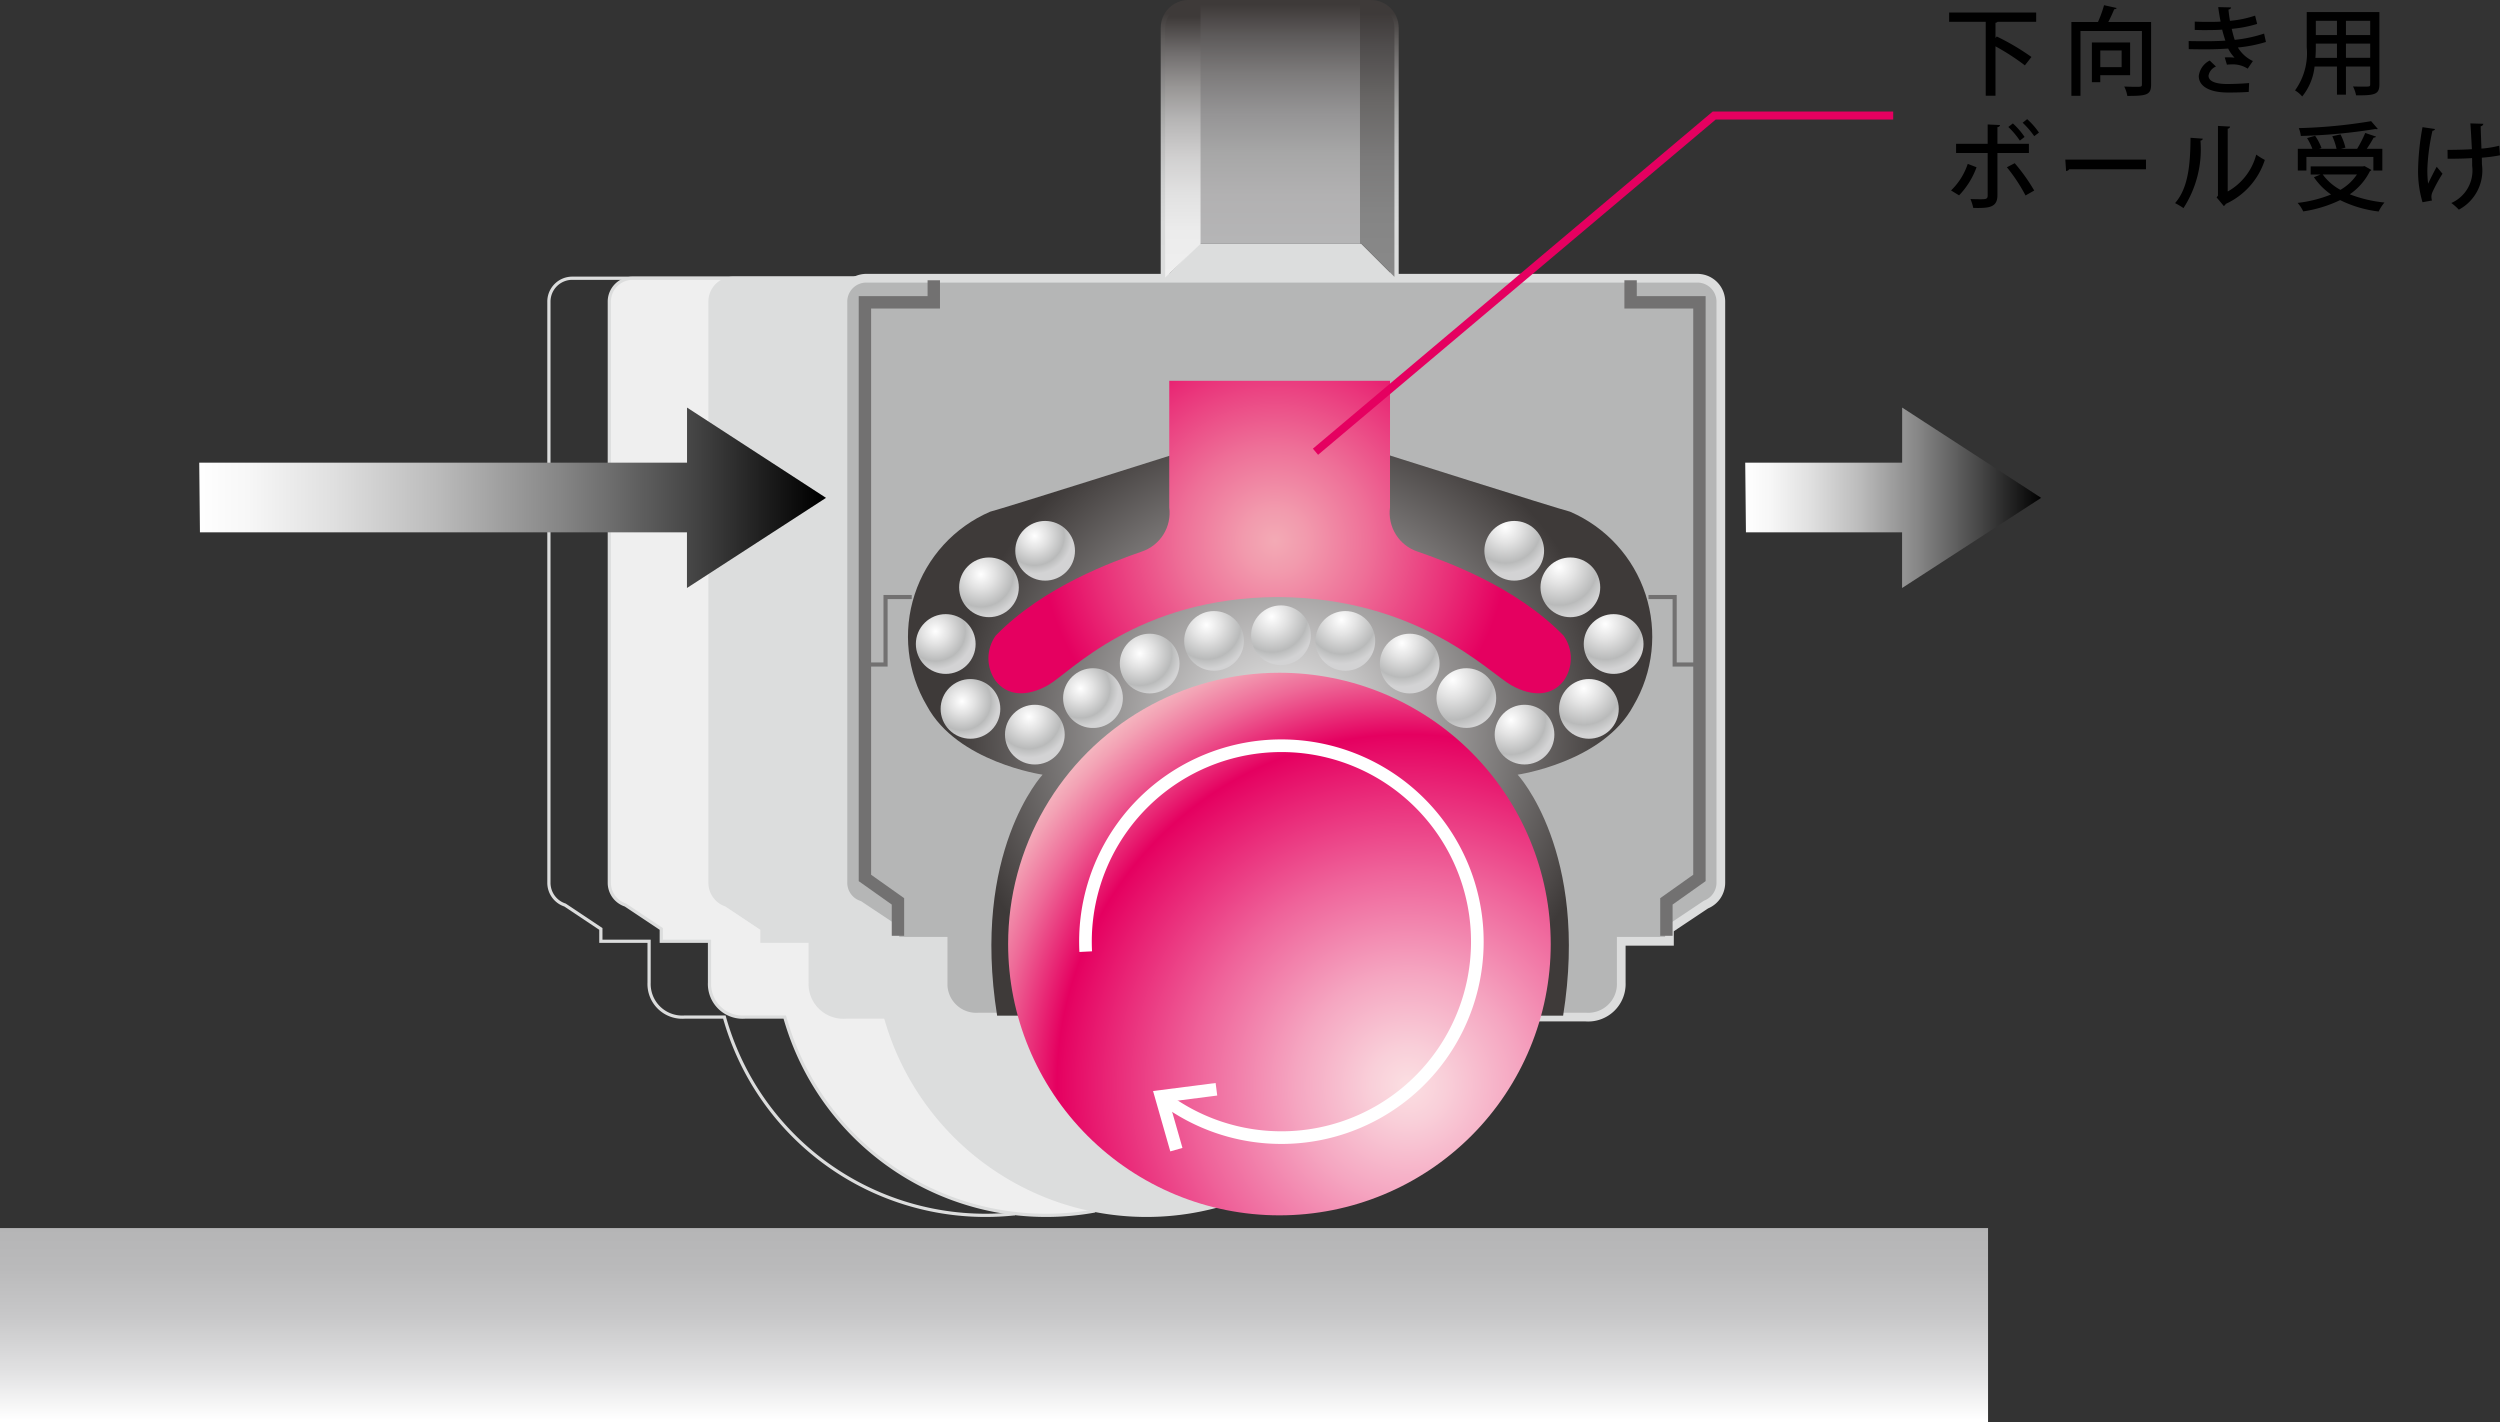 <svg xmlns="http://www.w3.org/2000/svg" xmlns:xlink="http://www.w3.org/1999/xlink" viewBox="0 0 155.186 88.288"><rect x="0" y="0" width="155.186" height="88.288" fill="#333333" stroke="none"/><defs><style>.cls-1,.cls-48,.cls-49,.cls-5,.cls-58,.cls-65,.cls-9{fill:none;}.cls-2{clip-path:url(#clip-path);}.cls-3{fill:#efefef;}.cls-4{fill:#dcdddd;}.cls-5,.cls-9{stroke:#dcdddd;}.cls-5{stroke-width:0.2px;}.cls-6{clip-path:url(#clip-path-2);}.cls-7{fill:url(#名称未設定グラデーション_12);}.cls-8{fill:#b5b6b6;}.cls-9{stroke-width:0.54px;}.cls-10{clip-path:url(#clip-path-4);}.cls-11{fill:url(#名称未設定グラデーション_10);}.cls-12{clip-path:url(#clip-path-5);}.cls-13{fill:url(#名称未設定グラデーション_101);}.cls-14{clip-path:url(#clip-path-6);}.cls-15{fill:url(#名称未設定グラデーション_101-2);}.cls-16{clip-path:url(#clip-path-7);}.cls-17{fill:url(#名称未設定グラデーション_101-3);}.cls-18{clip-path:url(#clip-path-8);}.cls-19{fill:url(#名称未設定グラデーション_101-4);}.cls-20{clip-path:url(#clip-path-9);}.cls-21{fill:url(#名称未設定グラデーション_101-5);}.cls-22{clip-path:url(#clip-path-10);}.cls-23{fill:url(#名称未設定グラデーション_101-6);}.cls-24{clip-path:url(#clip-path-11);}.cls-25{fill:url(#名称未設定グラデーション_101-7);}.cls-26{clip-path:url(#clip-path-12);}.cls-27{fill:url(#名称未設定グラデーション_101-8);}.cls-28{clip-path:url(#clip-path-13);}.cls-29{fill:url(#名称未設定グラデーション_101-9);}.cls-30{clip-path:url(#clip-path-14);}.cls-31{fill:url(#名称未設定グラデーション_101-10);}.cls-32{clip-path:url(#clip-path-15);}.cls-33{fill:url(#名称未設定グラデーション_101-11);}.cls-34{clip-path:url(#clip-path-16);}.cls-35{fill:url(#名称未設定グラデーション_101-12);}.cls-36{clip-path:url(#clip-path-17);}.cls-37{fill:url(#名称未設定グラデーション_101-13);}.cls-38{clip-path:url(#clip-path-18);}.cls-39{fill:url(#名称未設定グラデーション_101-14);}.cls-40{clip-path:url(#clip-path-19);}.cls-41{fill:url(#名称未設定グラデーション_101-15);}.cls-42{clip-path:url(#clip-path-20);}.cls-43{fill:url(#名称未設定グラデーション_101-16);}.cls-44{clip-path:url(#clip-path-21);}.cls-45{fill:url(#名称未設定グラデーション_101-17);}.cls-46{clip-path:url(#clip-path-22);}.cls-47{fill:url(#名称未設定グラデーション_102);}.cls-48,.cls-49{stroke:#727171;}.cls-48{stroke-width:0.769px;}.cls-49{stroke-width:0.256px;}.cls-50{clip-path:url(#clip-path-23);}.cls-51{fill:url(#名称未設定グラデーション_9);}.cls-52{clip-path:url(#clip-path-24);}.cls-53{fill:url(#名称未設定グラデーション_8);}.cls-54{clip-path:url(#clip-path-25);}.cls-55{fill:url(#名称未設定グラデーション_7);}.cls-56{clip-path:url(#clip-path-26);}.cls-57{fill:url(#名称未設定グラデーション_4);}.cls-58{stroke:#fff;stroke-width:0.785px;}.cls-59{clip-path:url(#clip-path-28);}.cls-60{fill:url(#名称未設定グラデーション_107);}.cls-61{clip-path:url(#clip-path-29);}.cls-62{fill:url(#名称未設定グラデーション_5);}.cls-63{clip-path:url(#clip-path-30);}.cls-64{fill:url(#名称未設定グラデーション_5-2);}.cls-65{stroke:#e50060;stroke-width:0.5px;}</style><clipPath id="clip-path" transform="translate(0 -0)"><rect class="cls-1" y="0.001" width="155.186" height="88.287"/></clipPath><clipPath id="clip-path-2" transform="translate(0 -0)"><path class="cls-1" d="M73.774,0a1.727,1.727,0,0,0-1.723,1.725V17.227h.54V1.725A1.186,1.186,0,0,1,73.774.54H85.099a1.186,1.186,0,0,1,1.185,1.185V17.227h.539V1.725A1.726,1.726,0,0,0,85.099,0Z"/></clipPath><linearGradient id="名称未設定グラデーション_12" x1="722.416" y1="560.597" x2="723.416" y2="560.597" gradientTransform="matrix(0, -15.743, -15.743, 0, 8904.643, 11389.651)" gradientUnits="userSpaceOnUse"><stop offset="0" stop-color="#dcdddd"/><stop offset="0.178" stop-color="#d9dada"/><stop offset="0.334" stop-color="#cecfcf"/><stop offset="0.482" stop-color="#bdbdbd"/><stop offset="0.626" stop-color="#a4a4a3"/><stop offset="0.765" stop-color="#858383"/><stop offset="0.901" stop-color="#5f5c5b"/><stop offset="1" stop-color="#3e3a39"/></linearGradient><clipPath id="clip-path-4" transform="translate(0 -0)"><path class="cls-1" d="M73.522,27.999s-11.187,3.544-12.053,3.762a8.442,8.442,0,0,0-3.932,12.052c1.879,3.505,7.181,4.274,7.181,4.274s-4.445,4.787-2.822,14.961H97.03c1.624-10.174-2.822-14.961-2.822-14.961s5.3-.769,7.181-4.274a8.443,8.443,0,0,0-3.933-12.052c-.866-.218-12.05-3.762-12.05-3.762Z"/></clipPath><radialGradient id="名称未設定グラデーション_10" cx="667.222" cy="495.125" r="1" gradientTransform="matrix(20.52, 0, 0, -20.52, -13611.789, 10205.382)" gradientUnits="userSpaceOnUse"><stop offset="0" stop-color="#efefef"/><stop offset="0.284" stop-color="#c0bfbf"/><stop offset="0.928" stop-color="#4c4847"/><stop offset="1" stop-color="#3e3a39"/></radialGradient><clipPath id="clip-path-5" transform="translate(0 -0)"><path class="cls-1" d="M77.661,39.433a1.854,1.854,0,1,0,1.854-1.854,1.855,1.855,0,0,0-1.854,1.854"/></clipPath><radialGradient id="名称未設定グラデーション_101" cx="340.925" cy="510.151" r="1" gradientTransform="matrix(2.824, 0, 0, -2.824, -883.823, 1478.933)" gradientUnits="userSpaceOnUse"><stop offset="0" stop-color="#fff"/><stop offset="0.341" stop-color="#e3e3e3"/><stop offset="0.781" stop-color="#b9baba"/><stop offset="0.824" stop-color="#bfc0c0"/><stop offset="1" stop-color="#d3d3d4"/></radialGradient><clipPath id="clip-path-6" transform="translate(0 -0)"><path class="cls-1" d="M73.507,39.785a1.853,1.853,0,1,0,1.851-1.854,1.852,1.852,0,0,0-1.851,1.854"/></clipPath><radialGradient id="名称未設定グラデーション_101-2" cx="327.204" cy="510.783" r="1" gradientTransform="matrix(2.725, 0, 0, -2.725, -816.741, 1430.679)" xlink:href="#名称未設定グラデーション_101"/><clipPath id="clip-path-7" transform="translate(0 -0)"><path class="cls-1" d="M69.511,41.192a1.853,1.853,0,1,0,1.853-1.855,1.852,1.852,0,0,0-1.853,1.855"/></clipPath><radialGradient id="名称未設定グラデーション_101-3" cx="300.504" cy="512.013" r="1" gradientTransform="matrix(2.551, 0, 0, -2.551, -695.837, 1346.699)" xlink:href="#名称未設定グラデーション_101"/><clipPath id="clip-path-8" transform="translate(0 -0)"><path class="cls-1" d="M65.991,43.332a1.856,1.856,0,1,0,1.858-1.853,1.859,1.859,0,0,0-1.858,1.853"/></clipPath><radialGradient id="名称未設定グラデーション_101-4" cx="266.275" cy="513.589" r="1" gradientTransform="matrix(2.358, 0, 0, -2.358, -560.806, 1253.78)" xlink:href="#名称未設定グラデーション_101"/><clipPath id="clip-path-9" transform="translate(0 -0)"><path class="cls-1" d="M62.383,45.602a1.854,1.854,0,1,0,1.855-1.854,1.854,1.854,0,0,0-1.855,1.854"/></clipPath><radialGradient id="名称未設定グラデーション_101-5" cx="299.42" cy="512.063" r="1" gradientTransform="matrix(2.545, 0, 0, -2.545, -698.161, 1347.704)" xlink:href="#名称未設定グラデーション_101"/><clipPath id="clip-path-10" transform="translate(0 -0)"><path class="cls-1" d="M58.388,44.005a1.853,1.853,0,1,0,1.854-1.854,1.853,1.853,0,0,0-1.854,1.854"/></clipPath><radialGradient id="名称未設定グラデーション_101-6" cx="255.852" cy="514.069" r="1" gradientTransform="matrix(2.305, 0, 0, -2.305, -530.026, 1228.456)" xlink:href="#名称未設定グラデーション_101"/><clipPath id="clip-path-11" transform="translate(0 -0)"><path class="cls-1" d="M56.851,39.976a1.855,1.855,0,1,0,1.856-1.854,1.854,1.854,0,0,0-1.856,1.854"/></clipPath><radialGradient id="名称未設定グラデーション_101-7" cx="269.618" cy="513.435" r="1" gradientTransform="matrix(2.376, 0, 0, -2.376, -582.544, 1259.107)" xlink:href="#名称未設定グラデーション_101"/><clipPath id="clip-path-12" transform="translate(0 -0)"><path class="cls-1" d="M59.537,36.46a1.853,1.853,0,1,0,1.855-1.855,1.852,1.852,0,0,0-1.855,1.855"/></clipPath><radialGradient id="名称未設定グラデーション_101-8" cx="306.358" cy="511.743" r="1" gradientTransform="matrix(2.587, 0, 0, -2.587, -731.666, 1359.52)" xlink:href="#名称未設定グラデーション_101"/><clipPath id="clip-path-13" transform="translate(0 -0)"><path class="cls-1" d="M63.023,34.191a1.853,1.853,0,1,0,1.853-1.854,1.853,1.853,0,0,0-1.853,1.854"/></clipPath><radialGradient id="名称未設定グラデーション_101-9" cx="265.158" cy="513.641" r="1" gradientTransform="matrix(2.353, 0, 0, -2.353, -559.697, 1241.86)" xlink:href="#名称未設定グラデーション_101"/><clipPath id="clip-path-14" transform="translate(0 -0)"><path class="cls-1" d="M81.657,39.785a1.854,1.854,0,1,0,1.854-1.854,1.854,1.854,0,0,0-1.854,1.854"/></clipPath><radialGradient id="名称未設定グラデーション_101-10" cx="327.723" cy="510.759" r="1" gradientTransform="matrix(2.729, 0, 0, -2.729, -811.087, 1432.332)" xlink:href="#名称未設定グラデーション_101"/><clipPath id="clip-path-15" transform="translate(0 -0)"><path class="cls-1" d="M85.653,41.192a1.854,1.854,0,1,0,1.852-1.855,1.853,1.853,0,0,0-1.852,1.855"/></clipPath><radialGradient id="名称未設定グラデーション_101-11" cx="325.581" cy="510.858" r="1" gradientTransform="matrix(2.714, 0, 0, -2.714, -796.597, 1426.393)" xlink:href="#名称未設定グラデーション_101"/><clipPath id="clip-path-16" transform="translate(0 -0)"><path class="cls-1" d="M89.169,43.332a1.853,1.853,0,1,0,1.854-1.853,1.856,1.856,0,0,0-1.854,1.853"/></clipPath><radialGradient id="名称未設定グラデーション_101-12" cx="382.797" cy="508.223" r="1" gradientTransform="matrix(3.175, 0, 0, -3.175, -1125.197, 1655.822)" xlink:href="#名称未設定グラデーション_101"/><clipPath id="clip-path-17" transform="translate(0 -0)"><path class="cls-1" d="M92.781,45.602a1.853,1.853,0,1,0,1.853-1.854,1.854,1.854,0,0,0-1.853,1.854"/></clipPath><radialGradient id="名称未設定グラデーション_101-13" cx="329.251" cy="510.689" r="1" gradientTransform="matrix(2.739, 0, 0, -2.739, -808.026, 1443.474)" xlink:href="#名称未設定グラデーション_101"/><clipPath id="clip-path-18" transform="translate(0 -0)"><path class="cls-1" d="M96.777,44.005a1.853,1.853,0,1,0,1.854-1.854,1.854,1.854,0,0,0-1.854,1.854"/></clipPath><radialGradient id="名称未設定グラデーション_101-14" cx="348.757" cy="509.791" r="1" gradientTransform="matrix(2.884, 0, 0, -2.884, -907.503, 1512.967)" xlink:href="#名称未設定グラデーション_101"/><clipPath id="clip-path-19" transform="translate(0 -0)"><path class="cls-1" d="M98.31,39.976a1.855,1.855,0,1,0,1.853-1.854,1.854,1.854,0,0,0-1.853,1.854"/></clipPath><radialGradient id="名称未設定グラデーション_101-15" cx="339.441" cy="510.22" r="1" gradientTransform="matrix(2.813, 0, 0, -2.813, -855.196, 1473.994)" xlink:href="#名称未設定グラデーション_101"/><clipPath id="clip-path-20" transform="translate(0 -0)"><path class="cls-1" d="M95.625,36.46a1.854,1.854,0,1,0,1.854-1.855,1.852,1.852,0,0,0-1.854,1.855"/></clipPath><radialGradient id="名称未設定グラデーション_101-16" cx="365.107" cy="509.038" r="1" gradientTransform="matrix(3.017, 0, 0, -3.017, -1004.748, 1570.991)" xlink:href="#名称未設定グラデーション_101"/><clipPath id="clip-path-21" transform="translate(0 -0)"><path class="cls-1" d="M92.142,34.191a1.853,1.853,0,1,0,1.854-1.854,1.855,1.855,0,0,0-1.854,1.854"/></clipPath><radialGradient id="名称未設定グラデーション_101-17" cx="341.724" cy="510.115" r="1" gradientTransform="matrix(2.83, 0, 0, -2.83, -873.621, 1476.377)" xlink:href="#名称未設定グラデーション_101"/><clipPath id="clip-path-22" transform="translate(0 -0)"><path class="cls-1" d="M79.419,23.639H72.58v7.865a2.533,2.533,0,0,1-1.706,2.735c-1.71.598-6.07,2.137-9.064,5.214a2.415,2.415,0,0,0,0,2.82c.705.899,1.881,1.029,3.248.258,1.363-.765,5.52-5.427,14.244-5.469,8.727.042,13.142,4.704,14.502,5.469,1.369.771,2.545.641,3.25-.258a2.417,2.417,0,0,0,0-2.82c-2.993-3.077-7.352-4.616-9.061-5.214a2.532,2.532,0,0,1-1.709-2.735V23.639Z"/></clipPath><radialGradient id="名称未設定グラデーション_102" cx="645.617" cy="496.12" r="1" gradientTransform="matrix(14.502, 0, 0, -14.502, -9283.54, 7228.246)" gradientUnits="userSpaceOnUse"><stop offset="0" stop-color="#f3aab5"/><stop offset="0.137" stop-color="#f29aad"/><stop offset="0.404" stop-color="#ee7098"/><stop offset="0.771" stop-color="#e92d77"/><stop offset="1" stop-color="#e50060"/></radialGradient><clipPath id="clip-path-23" transform="translate(0 -0)"><rect class="cls-1" x="74.42" y="0.271" width="10.064" height="14.863"/></clipPath><linearGradient id="名称未設定グラデーション_9" x1="722.638" y1="564.96" x2="723.638" y2="564.96" gradientTransform="matrix(0, -14.7, -14.792, 0, 8436.122, 10637.747)" gradientUnits="userSpaceOnUse"><stop offset="0" stop-color="#b5b5b6"/><stop offset="0.195" stop-color="#b2b1b2"/><stop offset="0.372" stop-color="#a7a7a7"/><stop offset="0.542" stop-color="#959495"/><stop offset="0.708" stop-color="#7d7b7b"/><stop offset="0.87" stop-color="#5d5a5a"/><stop offset="1" stop-color="#3e3a39"/></linearGradient><clipPath id="clip-path-24" transform="translate(0 -0)"><path class="cls-1" d="M84.421.27V15.134h.084l2.053,2.052V1.725A1.456,1.456,0,0,0,85.103.27Z"/></clipPath><linearGradient id="名称未設定グラデーション_8" x1="722.31" y1="558.304" x2="723.31" y2="558.304" gradientTransform="matrix(0, -16.293, -16.293, 0, 9181.808, 11785.683)" gradientUnits="userSpaceOnUse"><stop offset="0" stop-color="#898989"/><stop offset="0.231" stop-color="#858585"/><stop offset="0.452" stop-color="#7b7a7a"/><stop offset="0.668" stop-color="#696766"/><stop offset="0.88" stop-color="#4f4c4c"/><stop offset="1" stop-color="#3e3a39"/></linearGradient><clipPath id="clip-path-25" transform="translate(0 -0)"><path class="cls-1" d="M73.851.27a1.492,1.492,0,0,0-1.526,1.455V17.227l2.198-2.093V.27Z"/></clipPath><linearGradient id="名称未設定グラデーション_7" x1="722.353" y1="556.106" x2="723.353" y2="556.106" gradientTransform="matrix(0, -16.064, -16.858, 0, 9448.258, 11621.036)" gradientUnits="userSpaceOnUse"><stop offset="0" stop-color="#efefef"/><stop offset="0.172" stop-color="#ececec"/><stop offset="0.321" stop-color="#e1e1e1"/><stop offset="0.462" stop-color="#d0cfcf"/><stop offset="0.598" stop-color="#b7b6b6"/><stop offset="0.73" stop-color="#989695"/><stop offset="0.859" stop-color="#716e6e"/><stop offset="0.984" stop-color="#44403f"/><stop offset="1" stop-color="#3e3a39"/></linearGradient><clipPath id="clip-path-26" transform="translate(0 -0)"><path class="cls-1" d="M62.579,58.602A16.841,16.841,0,1,0,79.419,41.76a16.84,16.84,0,0,0-16.84,16.842"/></clipPath><radialGradient id="名称未設定グラデーション_4" cx="682.255" cy="494.433" r="1" gradientTransform="matrix(28.849, 0, 0, -28.849, -19594.993, 14331.266)" gradientUnits="userSpaceOnUse"><stop offset="0" stop-color="#fbdfe2"/><stop offset="0.081" stop-color="#f9cfd9"/><stop offset="0.24" stop-color="#f5a6c1"/><stop offset="0.46" stop-color="#ef639a"/><stop offset="0.731" stop-color="#e60865"/><stop offset="0.755" stop-color="#e50060"/><stop offset="0.773" stop-color="#e60f68"/><stop offset="0.884" stop-color="#ee6a98"/><stop offset="0.963" stop-color="#f3a3b5"/><stop offset="1" stop-color="#f5b9c1"/></radialGradient><clipPath id="clip-path-28" transform="translate(0 -0)"><rect class="cls-1" y="76.231" width="123.407" height="12.057"/></clipPath><linearGradient id="名称未設定グラデーション_107" x1="715.151" y1="416.858" x2="716.151" y2="416.858" gradientTransform="matrix(0, 11.886, 14.083, 0, -5808.754, -8424.048)" gradientUnits="userSpaceOnUse"><stop offset="0" stop-color="#b5b5b6"/><stop offset="0.212" stop-color="#bababb"/><stop offset="0.463" stop-color="#c8c8c9"/><stop offset="0.733" stop-color="#e0e0e1"/><stop offset="1" stop-color="#fff"/></linearGradient><clipPath id="clip-path-29" transform="translate(0 -0)"><polygon class="cls-1" points="118.075 28.72 108.334 28.72 108.378 33.046 118.071 33.046 118.071 36.5 126.703 30.904 118.075 25.299 118.075 28.72"/></clipPath><linearGradient id="名称未設定グラデーション_5" x1="661.126" y1="495.406" x2="662.126" y2="495.406" gradientTransform="matrix(18.369, 0, 0, -18.369, -12035.976, 9131.076)" gradientUnits="userSpaceOnUse"><stop offset="0" stop-color="#fff"/><stop offset="0.085" stop-color="#f7f7f7"/><stop offset="0.22" stop-color="#e0e0e0"/><stop offset="0.388" stop-color="#bbb"/><stop offset="0.581" stop-color="#878787"/><stop offset="0.794" stop-color="#464646"/><stop offset="1"/></linearGradient><clipPath id="clip-path-30" transform="translate(0 -0)"><polygon class="cls-1" points="42.647 28.72 12.367 28.72 12.411 33.046 42.642 33.046 42.642 36.5 51.274 30.904 42.647 25.299 42.647 28.72"/></clipPath><linearGradient id="名称未設定グラデーション_5-2" x1="691.829" y1="493.992" x2="692.829" y2="493.992" gradientTransform="matrix(38.907, 0, 0, -38.907, -26904.792, 19250.747)" xlink:href="#名称未設定グラデーション_5"/></defs><g id="レイヤー_2" data-name="レイヤー 2"><g id="レイヤー_1-2" data-name="レイヤー 1"><g class="cls-2"><path class="cls-3" d="M90.864,17.271H39.275a1.451,1.451,0,0,0-1.451,1.454v36.072a1.452,1.452,0,0,0,1.002,1.383l2.223,1.483v.767h2.994v2.565a2.058,2.058,0,0,0,2.222,2.138h2.45a16.823,16.823,0,0,0,32.412,0h2.791a2.057,2.057,0,0,0,2.22-2.138v-2.565h2.993v-.767l2.273-1.516a1.456,1.456,0,0,0,.916-1.35V18.725a1.454,1.454,0,0,0-1.456-1.454" transform="translate(0 -0)"/><path class="cls-4" d="M97.114,17.271H45.525a1.451,1.451,0,0,0-1.451,1.454v36.072a1.452,1.452,0,0,0,1.002,1.383l2.223,1.483v.767h2.994v2.565a2.058,2.058,0,0,0,2.222,2.138h2.45a16.823,16.823,0,0,0,32.412,0h2.791a2.057,2.057,0,0,0,2.22-2.138v-2.565h2.993v-.767l2.273-1.516a1.456,1.456,0,0,0,.916-1.35V18.725a1.454,1.454,0,0,0-1.456-1.454" transform="translate(0 -0)"/><path class="cls-5" d="M54.828,17.271h-19.304a1.451,1.451,0,0,0-1.451,1.454v36.072a1.452,1.452,0,0,0,1.002,1.383l2.223,1.483v.767h2.994v2.565a2.059,2.059,0,0,0,2.223,2.138h2.449a16.833,16.833,0,0,0,16.205,12.309,17.011,17.011,0,0,0,1.829-.098" transform="translate(0 -0)"/><path class="cls-5" d="M64.328,17.271h-25.054a1.451,1.451,0,0,0-1.451,1.454v36.072a1.452,1.452,0,0,0,1.002,1.383l2.223,1.483v.767h2.994v2.565a2.059,2.059,0,0,0,2.223,2.138h2.449a16.847,16.847,0,0,0,19.256,12.034" transform="translate(0 -0)"/><path class="cls-5" d="M97.114,17.271H45.525a1.451,1.451,0,0,0-1.451,1.454v36.072a1.452,1.452,0,0,0,1.002,1.383l2.223,1.483v.767h2.994v2.565a2.058,2.058,0,0,0,2.222,2.138h2.45a16.823,16.823,0,0,0,32.412,0h2.791a2.057,2.057,0,0,0,2.22-2.138v-2.565h2.993v-.767l2.273-1.516a1.456,1.456,0,0,0,.916-1.35V18.725A1.454,1.454,0,0,0,97.114,17.271Z" transform="translate(0 -0)"/></g><g class="cls-6"><rect class="cls-7" x="72.051" width="14.772" height="17.227"/></g><g class="cls-2"><path class="cls-8" d="M105.364,17.271H53.775a1.451,1.451,0,0,0-1.451,1.454v36.072a1.452,1.452,0,0,0,1.002,1.383l2.223,1.483v.767h2.994v2.565a2.058,2.058,0,0,0,2.222,2.138h5.983v-6.882h25.683v6.882h5.987a2.057,2.057,0,0,0,2.22-2.138v-2.565h2.993v-.767l2.273-1.516a1.456,1.456,0,0,0,.916-1.35V18.725a1.454,1.454,0,0,0-1.456-1.454" transform="translate(0 -0)"/><path class="cls-9" d="M105.364,17.271H53.775a1.451,1.451,0,0,0-1.451,1.454v36.072a1.452,1.452,0,0,0,1.002,1.383l2.223,1.483v.767h2.994v2.565a2.058,2.058,0,0,0,2.222,2.138h5.983v-6.882h25.683v6.882h5.987a2.057,2.057,0,0,0,2.22-2.138v-2.565h2.993v-.767l2.273-1.516a1.456,1.456,0,0,0,.916-1.35V18.725A1.454,1.454,0,0,0,105.364,17.271Z" transform="translate(0 -0)"/></g><g class="cls-10"><rect class="cls-11" x="53.811" y="27.999" width="51.301" height="35.049"/></g><g class="cls-12"><rect class="cls-13" x="77.661" y="37.579" width="3.708" height="3.708"/></g><g class="cls-14"><rect class="cls-15" x="73.507" y="37.931" width="3.707" height="3.708"/></g><g class="cls-16"><rect class="cls-17" x="69.511" y="39.337" width="3.707" height="3.708"/></g><g class="cls-18"><rect class="cls-19" x="65.991" y="41.479" width="3.712" height="3.709"/></g><g class="cls-20"><rect class="cls-21" x="62.383" y="43.748" width="3.708" height="3.709"/></g><g class="cls-22"><rect class="cls-23" x="58.388" y="42.151" width="3.705" height="3.707"/></g><g class="cls-24"><rect class="cls-25" x="56.851" y="38.122" width="3.709" height="3.708"/></g><g class="cls-26"><rect class="cls-27" x="59.537" y="34.605" width="3.706" height="3.708"/></g><g class="cls-28"><rect class="cls-29" x="63.023" y="32.337" width="3.707" height="3.708"/></g><g class="cls-30"><rect class="cls-31" x="81.657" y="37.931" width="3.708" height="3.708"/></g><g class="cls-32"><rect class="cls-33" x="85.653" y="39.337" width="3.709" height="3.708"/></g><g class="cls-34"><rect class="cls-35" x="89.169" y="41.479" width="3.707" height="3.709"/></g><g class="cls-36"><rect class="cls-37" x="92.781" y="43.748" width="3.707" height="3.709"/></g><g class="cls-38"><rect class="cls-39" x="96.777" y="42.151" width="3.707" height="3.707"/></g><g class="cls-40"><rect class="cls-41" x="98.31" y="38.122" width="3.709" height="3.708"/></g><g class="cls-42"><rect class="cls-43" x="95.625" y="34.605" width="3.708" height="3.708"/></g><g class="cls-44"><rect class="cls-45" x="92.142" y="32.337" width="3.707" height="3.708"/></g><g class="cls-46"><rect class="cls-47" x="61.105" y="23.639" width="36.653" height="19.663"/></g><polyline class="cls-48" points="57.964 17.399 57.964 18.766 53.689 18.766 53.689 54.498 55.74 55.952 55.74 58.089"/><polyline class="cls-48" points="101.218 17.399 101.218 18.766 105.491 18.766 105.491 54.498 103.441 55.952 103.441 58.089"/><polyline class="cls-49" points="53.605 41.249 54.97 41.249 54.97 37.06 56.595 37.06"/><polyline class="cls-49" points="105.324 41.249 103.953 41.249 103.953 37.06 102.33 37.06"/><g class="cls-50"><rect class="cls-51" x="74.42" y="0.271" width="10.064" height="14.863"/></g><polygon class="cls-4" points="84.505 15.133 84.421 15.133 74.419 15.133 72.325 17.228 86.558 17.228 86.558 17.185 84.505 15.133"/><g class="cls-52"><rect class="cls-53" x="84.421" y="0.27" width="2.137" height="16.916"/></g><g class="cls-54"><rect class="cls-55" x="72.325" y="0.27" width="2.198" height="16.957"/></g><g class="cls-56"><rect class="cls-57" x="62.579" y="41.76" width="33.682" height="33.682"/></g><g class="cls-2"><path class="cls-58" d="M72.078,68.057a12.163,12.163,0,1,0-4.683-8.984" transform="translate(0 -0)"/></g><polyline class="cls-58" points="73.023 71.365 72.078 68.056 75.509 67.616"/><g class="cls-59"><rect class="cls-60" y="76.231" width="123.407" height="12.057"/></g><g class="cls-61"><rect class="cls-62" x="108.334" y="25.299" width="18.369" height="11.201"/></g><g class="cls-63"><rect class="cls-64" x="12.367" y="25.299" width="38.907" height="11.201"/></g><polyline class="cls-65" points="81.658 28.041 106.408 7.172 117.519 7.172"/><g class="cls-2"><path d="M126.394,1.354h-2.393a.214.214,0,0,1-.132.06v.941l.078-.09a14.63,14.63,0,0,1,2.153,1.272l-.407.521a14.207,14.207,0,0,0-1.824-1.182v3.065h-.606V1.354h-2.272v-.576h5.403Z" transform="translate(0 -0)"/><path d="M133.528,1.366v3.88c0,.653-.283.708-1.476.708a2.038,2.038,0,0,0-.191-.582c.252.011.515.017.707.017.348,0,.39,0,.39-.149V1.923h-3.814V5.947h-.564V1.366h1.65a7.129,7.129,0,0,0,.377-1.044l.786.175c-.019.042-.071.071-.155.077-.097.234-.229.528-.367.792Zm-1.302,3.303h-1.853v.433h-.521V2.637h2.374Zm-.527-1.535h-1.325V4.166h1.325Z" transform="translate(0 -0)"/><path d="M140.656,2.606a8.596,8.596,0,0,1-1.739.342,2.125,2.125,0,0,0,.93.84l-.324.474a1.692,1.692,0,0,0-1.002-.264,2.434,2.434,0,0,0-.287.017l-.133-.449a2.123,2.123,0,0,1,.217-.007,3.664,3.664,0,0,1,.389.019,2.314,2.314,0,0,1-.395-.564c-.432.03-.912.048-1.283.048-.324,0-.786,0-1.164-.012l-.006-.503c.342.011.809.011,1.151.011.329,0,.768-.011,1.128-.036-.055-.168-.144-.456-.199-.683-.191.017-.527.03-1.145.03-.198,0-.39-.006-.557-.013v-.515c.251.012.515.018.743.018.288,0,.636,0,.863-.018-.053-.264-.107-.587-.149-.9l.798.019c0,.065-.061.113-.162.137.023.222.053.474.095.696a6.672,6.672,0,0,0,1.559-.323l.127.515a7.664,7.664,0,0,1-1.578.306c.06.258.127.515.186.683a8.545,8.545,0,0,0,1.823-.389Zm-2.428,3.137c-.996-.013-1.74-.342-1.74-1.025a1.247,1.247,0,0,1,.678-.96l.39.372a.749.749,0,0,0-.462.563c-.007.36.456.516,1.128.522.438,0,.994-.024,1.391-.06l-.024.552c-.27.017-.631.036-1.128.036Z" transform="translate(0 -0)"/><path d="M147.699.748V5.234c0,.623-.27.695-1.446.683a2.173,2.173,0,0,0-.191-.551c.232.011.473.011.652.011.397,0,.414,0,.414-.15V4.13h-1.505V5.875h-.557V4.13h-1.391a3.551,3.551,0,0,1-.767,1.859,1.769,1.769,0,0,0-.445-.377,3.954,3.954,0,0,0,.726-2.681V.748Zm-3.947,2.189c0,.204-.006.426-.024.653h1.338V2.708h-1.314Zm1.314-1.644h-1.313v.882h1.313Zm2.062,0h-1.505v.882h1.505ZM145.623,3.59h1.505V2.708h-1.505Z" transform="translate(0 -0)"/><path d="M122.693,10.382a4.98,4.98,0,0,1-1.085,1.745l-.498-.305a4.072,4.072,0,0,0,1.037-1.65Zm1.296-.886v2.631c0,.798-.606.792-1.5.781a2.892,2.892,0,0,0-.174-.552c.18.006.403.012.577.012.365,0,.491,0,.491-.228V9.496h-1.961v-.571h1.961v-1.199l.767.036c-.011.066-.053.12-.161.132v1.031h1.954v.571Zm1.073.634a11.367,11.367,0,0,1,1.211,1.698l-.54.305a10.428,10.428,0,0,0-1.157-1.751Zm-.114-2.469a4.561,4.561,0,0,1,.726.839l-.294.228a4.991,4.991,0,0,0-.714-.846Zm.887-.265a4.609,4.609,0,0,1,.732.834l-.294.222a5.145,5.145,0,0,0-.719-.833Z" transform="translate(0 -0)"/><path d="M128.203,9.908h5.007v.6h-4.767a.252.252,0,0,1-.192.108Z" transform="translate(0 -0)"/><path d="M136.737,8.608c-.006.065-.06.107-.144.12a6.729,6.729,0,0,1-1.055,4.191,4.419,4.419,0,0,0-.522-.311c.84-.954.948-2.484.959-4.055Zm1.547,3.28a3.695,3.695,0,0,0,1.77-2.291,4.389,4.389,0,0,0,.533.33,4.519,4.519,0,0,1-2.422,2.729.455.455,0,0,1-.121.137l-.449-.54.084-.107v-4.33l.755.042a.166.166,0,0,1-.15.132Z" transform="translate(0 -0)"/><path d="M146.779,10.311l.425.239a.197.197,0,0,1-.095.078,3.795,3.795,0,0,1-1.248,1.433,8.157,8.157,0,0,0,2.153.51,2.607,2.607,0,0,0-.36.558,7.335,7.335,0,0,1-2.393-.708,7.955,7.955,0,0,1-2.29.702,2.131,2.131,0,0,0-.349-.528,7.989,7.989,0,0,0,2.077-.522,4.108,4.108,0,0,1-1.063-1.073l.414-.168h-.617v-.504h3.238Zm-3.61-.571v.846h-.534v-1.349h.905a3.96,3.96,0,0,0-.33-.666l.498-.143a3.297,3.297,0,0,1,.397.76l-.156.049h1.091a3.992,3.992,0,0,0-.264-.78l.51-.113a3.667,3.667,0,0,1,.305.821l-.281.072h1.008a7.372,7.372,0,0,0,.503-.984l.672.228c-.019.037-.073.06-.15.06a7.803,7.803,0,0,1-.426.696h.965v1.349h-.557v-.846Zm4.432-1.738a.133.133,0,0,1-.072.017.386.386,0,0,1-.078-.011,33.884,33.884,0,0,1-4.629.431,1.691,1.691,0,0,0-.127-.486,31.836,31.836,0,0,0,4.492-.432Zm-3.418,2.83a3.287,3.287,0,0,0,1.097.953,3.083,3.083,0,0,0,1.025-.953Z" transform="translate(0 -0)"/><path d="M151.15,8.008c-.006.06-.078.102-.157.113a12.771,12.771,0,0,0-.317,2.387,6.679,6.679,0,0,0,.048.894c.114-.245.359-.738.533-1.049l.36.431a9.363,9.363,0,0,0-.629,1.152.731.731,0,0,0-.06.269.933.933,0,0,0,.036.241l-.588.107a6.768,6.768,0,0,1-.275-2.026,15.939,15.939,0,0,1,.275-2.633Zm.779,1.295c.396,0,1.104-.012,1.512-.042-.036-.695-.078-1.451-.096-1.601l.809.024a.198.198,0,0,1-.168.156c.006.3.031.875.048,1.385a6.545,6.545,0,0,0,1.104-.18l.048.594a9.247,9.247,0,0,1-1.128.149l.006.414a2.757,2.757,0,0,1-1.433,2.813,3.294,3.294,0,0,0-.468-.414,2.203,2.203,0,0,0,1.295-2.303c0-.077,0-.401-.006-.485-.377.03-1.013.042-1.517.042Z" transform="translate(0 -0)"/></g></g></g></svg>